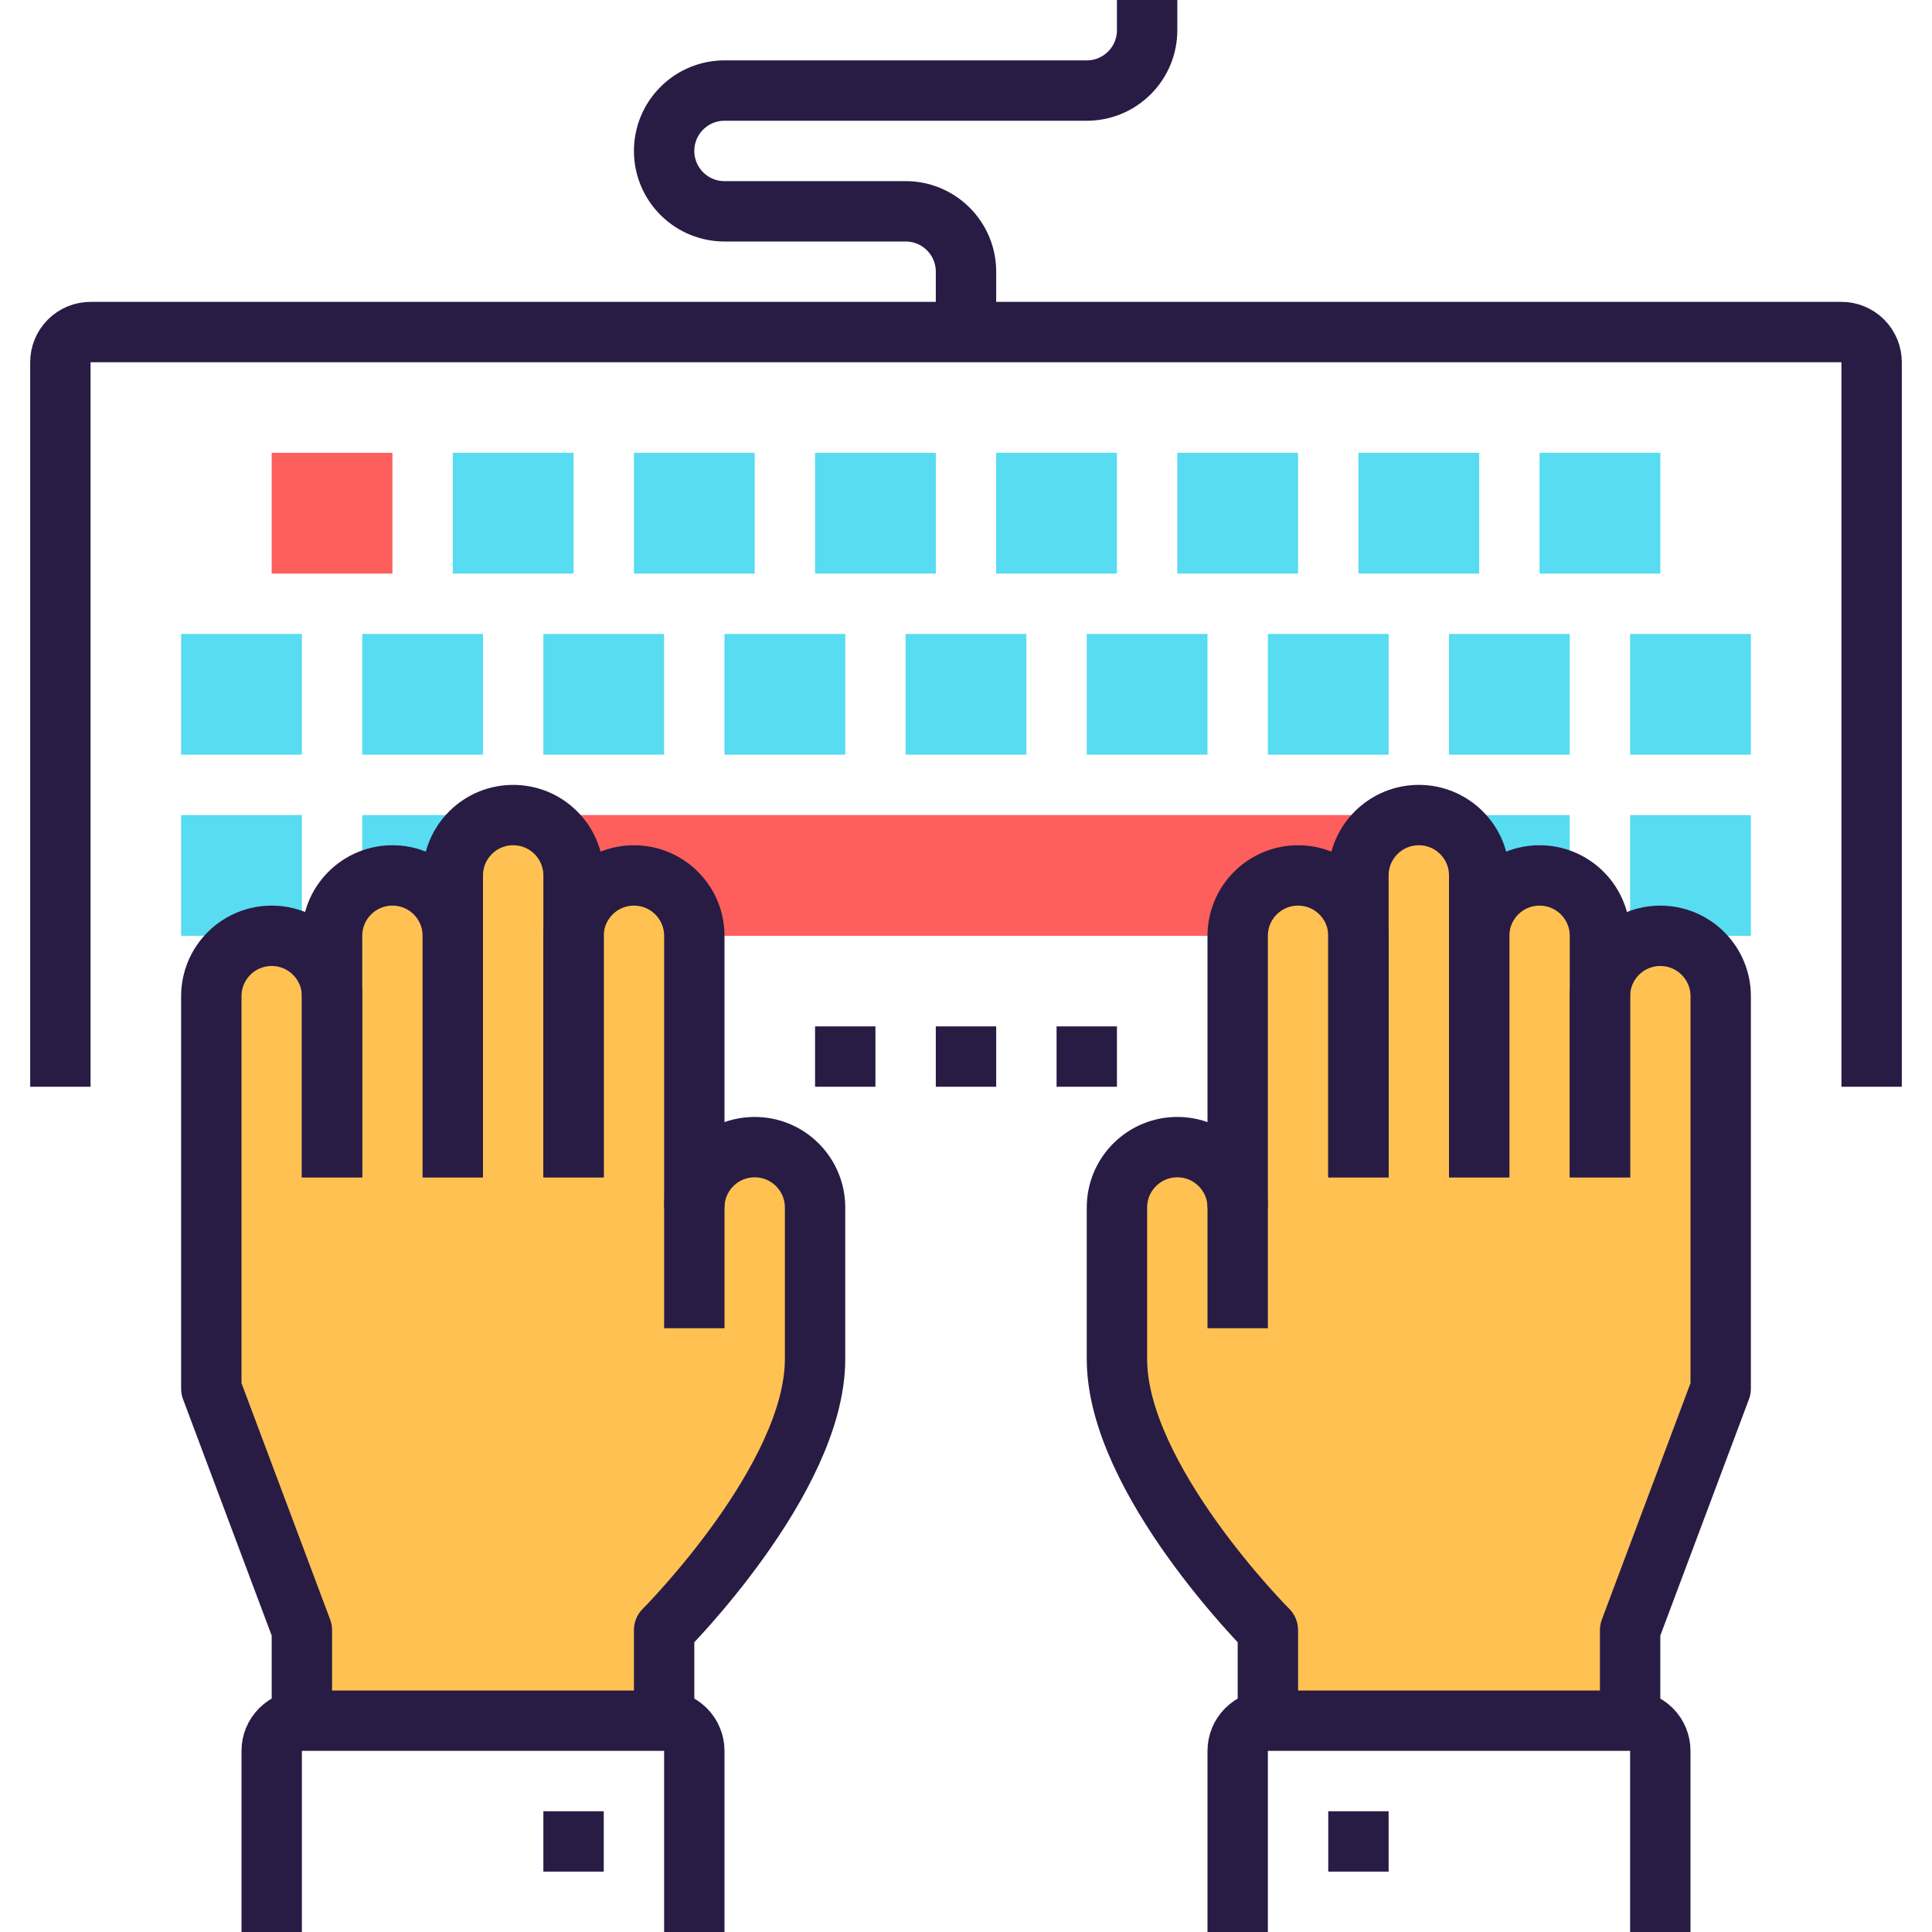 <?xml version="1.0" ?><!DOCTYPE svg  PUBLIC '-//W3C//DTD SVG 1.1//EN'  'http://www.w3.org/Graphics/SVG/1.1/DTD/svg11.dtd'><svg enable-background="new 0 0 64 64" height="64px" id="Layer_1" version="1.1" viewBox="0 0 64 64" width="64px" xml:space="preserve" xmlns="http://www.w3.org/2000/svg" xmlns:xlink="http://www.w3.org/1999/xlink"><g><g><path d="M2,36V12    c0-0.256,0.098-0.512,0.293-0.707S2.744,11,3,11h58c0.256,0,0.512,0.098,0.707,0.293S62,11.744,62,12v24" fill="none" stroke="#281C44" stroke-linejoin="round" stroke-miterlimit="10" stroke-width="2"/><g><g><rect fill="#57DCF2" height="4" width="4" x="6" y="21"/><rect fill="#57DCF2" height="4" width="4" x="12" y="21"/><rect fill="#57DCF2" height="4" width="4" x="18" y="21"/><rect fill="#57DCF2" height="4" width="4" x="24" y="21"/><rect fill="#57DCF2" height="4" width="4" x="30" y="21"/><rect fill="#57DCF2" height="4" width="4" x="36" y="21"/><rect fill="#57DCF2" height="4" width="4" x="42" y="21"/><rect fill="#57DCF2" height="4" width="4" x="48" y="21"/><rect fill="#57DCF2" height="4" width="4" x="54" y="21"/></g><g><rect fill="#57DCF2" height="4" width="4" x="6" y="27"/><rect fill="#57DCF2" height="4" width="4" x="12" y="27"/><rect fill="#FF5F5C" height="4" width="28" x="18" y="27"/><rect fill="#57DCF2" height="4" width="4" x="48" y="27"/><rect fill="#57DCF2" height="4" width="4" x="54" y="27"/></g><g><rect fill="#FF5F5C" height="4" width="4" x="9" y="15"/><rect fill="#57DCF2" height="4" width="4" x="15" y="15"/><rect fill="#57DCF2" height="4" width="4" x="21" y="15"/><rect fill="#57DCF2" height="4" width="4" x="27" y="15"/><rect fill="#57DCF2" height="4" width="4" x="33" y="15"/><rect fill="#57DCF2" height="4" width="4" x="39" y="15"/><rect fill="#57DCF2" height="4" width="4" x="45" y="15"/><rect fill="#57DCF2" height="4" width="4" x="51" y="15"/></g></g><g><line fill="none" stroke="#281C44" stroke-linejoin="round" stroke-miterlimit="10" stroke-width="2" x1="27" x2="29" y1="35" y2="35"/><line fill="none" stroke="#281C44" stroke-linejoin="round" stroke-miterlimit="10" stroke-width="2" x1="31" x2="33" y1="35" y2="35"/><line fill="none" stroke="#281C44" stroke-linejoin="round" stroke-miterlimit="10" stroke-width="2" x1="35" x2="37" y1="35" y2="35"/></g></g><g><g><g><path d="M56.414,31.586C56.023,31.195,55.512,31,55,31s-1.023,0.195-1.414,0.586S53,32.488,53,33v-2      c0-0.512-0.195-1.023-0.586-1.414S51.512,29,51,29s-1.023,0.195-1.414,0.586S49,30.488,49,31v-2      c0-0.512-0.195-1.023-0.586-1.414S47.512,27,47,27s-1.023,0.195-1.414,0.586S45,28.488,45,29v2c0-0.512-0.195-1.023-0.586-1.414      S43.512,29,43,29s-1.023,0.195-1.414,0.586S41,30.488,41,31v8.75l-0.023,0.002c-0.054-0.426-0.235-0.839-0.563-1.166      C40.023,38.195,39.512,38,39,38s-1.023,0.195-1.414,0.586S37,39.488,37,40v5.022C37,49,42,54,42,54v3h12v-3l3-8V33      C57,32.488,56.805,31.977,56.414,31.586z" fill="#FFC252"/><path d="M45,39v-8      c0-0.512-0.195-1.023-0.586-1.414S43.512,29,43,29l0,0c-0.512,0-1.023,0.195-1.414,0.586S41,30.488,41,31v13" fill="none" stroke="#281C44" stroke-linejoin="round" stroke-miterlimit="10" stroke-width="2"/><path d="M49,39V29      c0-0.512-0.195-1.023-0.586-1.414S47.512,27,47,27l0,0c-0.512,0-1.023,0.195-1.414,0.586S45,28.488,45,29v10" fill="none" stroke="#281C44" stroke-linejoin="round" stroke-miterlimit="10" stroke-width="2"/><path d="M53,39v-8      c0-0.512-0.195-1.023-0.586-1.414S51.512,29,51,29l0,0c-0.512,0-1.023,0.195-1.414,0.586S49,30.488,49,31v8" fill="none" stroke="#281C44" stroke-linejoin="round" stroke-miterlimit="10" stroke-width="2"/><path d="M54,57v-3l3-8V33      c0-0.512-0.195-1.023-0.586-1.414S55.512,31,55,31l0,0c-0.512,0-1.023,0.195-1.414,0.586S53,32.488,53,33v6" fill="none" stroke="#281C44" stroke-linejoin="round" stroke-miterlimit="10" stroke-width="2"/><path d="M41,40      c0-0.512-0.195-1.023-0.586-1.414S39.512,38,39,38l0,0c-0.512,0-1.023,0.195-1.414,0.586S37,39.488,37,40v5.022      C37,49,42,54,42,54v3" fill="none" stroke="#281C44" stroke-linejoin="round" stroke-miterlimit="10" stroke-width="2"/></g><g><path d="M55,64v-6      c0-0.256-0.098-0.512-0.293-0.707S54.256,57,54,57H42c-0.256,0-0.512,0.098-0.707,0.293S41,57.744,41,58v6" fill="none" stroke="#281C44" stroke-linejoin="round" stroke-miterlimit="10" stroke-width="2"/><line fill="none" stroke="#281C44" stroke-linejoin="round" stroke-miterlimit="10" stroke-width="2" x1="44" x2="46" y1="61" y2="61"/></g></g><g><g><path d="M7.586,31.586C7.977,31.195,8.488,31,9,31s1.023,0.195,1.414,0.586S11,32.488,11,33v-2      c0-0.512,0.195-1.023,0.586-1.414S12.488,29,13,29s1.023,0.195,1.414,0.586S15,30.488,15,31v-2c0-0.512,0.195-1.023,0.586-1.414      S16.488,27,17,27s1.023,0.195,1.414,0.586S19,28.488,19,29v2c0-0.512,0.195-1.023,0.586-1.414S20.488,29,21,29      s1.023,0.195,1.414,0.586S23,30.488,23,31v8.75l0.023,0.002c0.054-0.426,0.235-0.839,0.563-1.166C23.977,38.195,24.488,38,25,38      s1.023,0.195,1.414,0.586S27,39.488,27,40v5.022C27,49,22,54,22,54v3H10v-3l-3-8V33C7,32.488,7.195,31.977,7.586,31.586z" fill="#FFC252"/><path d="M19,39v-8      c0-0.512,0.195-1.023,0.586-1.414S20.488,29,21,29l0,0c0.512,0,1.023,0.195,1.414,0.586S23,30.488,23,31v13" fill="none" stroke="#281C44" stroke-linejoin="round" stroke-miterlimit="10" stroke-width="2"/><path d="M15,39V29      c0-0.512,0.195-1.023,0.586-1.414S16.488,27,17,27l0,0c0.512,0,1.023,0.195,1.414,0.586S19,28.488,19,29v10" fill="none" stroke="#281C44" stroke-linejoin="round" stroke-miterlimit="10" stroke-width="2"/><path d="M11,39v-8      c0-0.512,0.195-1.023,0.586-1.414S12.488,29,13,29l0,0c0.512,0,1.023,0.195,1.414,0.586S15,30.488,15,31v8" fill="none" stroke="#281C44" stroke-linejoin="round" stroke-miterlimit="10" stroke-width="2"/><path d="M10,57v-3l-3-8V33      c0-0.512,0.195-1.023,0.586-1.414S8.488,31,9,31l0,0c0.512,0,1.023,0.195,1.414,0.586S11,32.488,11,33v6" fill="none" stroke="#281C44" stroke-linejoin="round" stroke-miterlimit="10" stroke-width="2"/><path d="M23,40      c0-0.512,0.195-1.023,0.586-1.414S24.488,38,25,38l0,0c0.512,0,1.023,0.195,1.414,0.586S27,39.488,27,40v5.022      C27,49,22,54,22,54v3" fill="none" stroke="#281C44" stroke-linejoin="round" stroke-miterlimit="10" stroke-width="2"/></g><g><path d="M9,64v-6      c0-0.256,0.098-0.512,0.293-0.707S9.744,57,10,57h12c0.256,0,0.512,0.098,0.707,0.293S23,57.744,23,58v6" fill="none" stroke="#281C44" stroke-linejoin="round" stroke-miterlimit="10" stroke-width="2"/><line fill="none" stroke="#281C44" stroke-linejoin="round" stroke-miterlimit="10" stroke-width="2" x1="20" x2="18" y1="61" y2="61"/></g></g></g><path d="M38,0v1   c0,0.512-0.195,1.023-0.586,1.414S36.512,3,36,3H24c-0.512,0-1.023,0.195-1.414,0.586S22,4.488,22,5s0.195,1.023,0.586,1.414   S23.488,7,24,7h6c0.512,0,1.023,0.195,1.414,0.586S32,8.488,32,9v2" fill="none" stroke="#281C44" stroke-linejoin="round" stroke-miterlimit="10" stroke-width="2"/></g></svg>